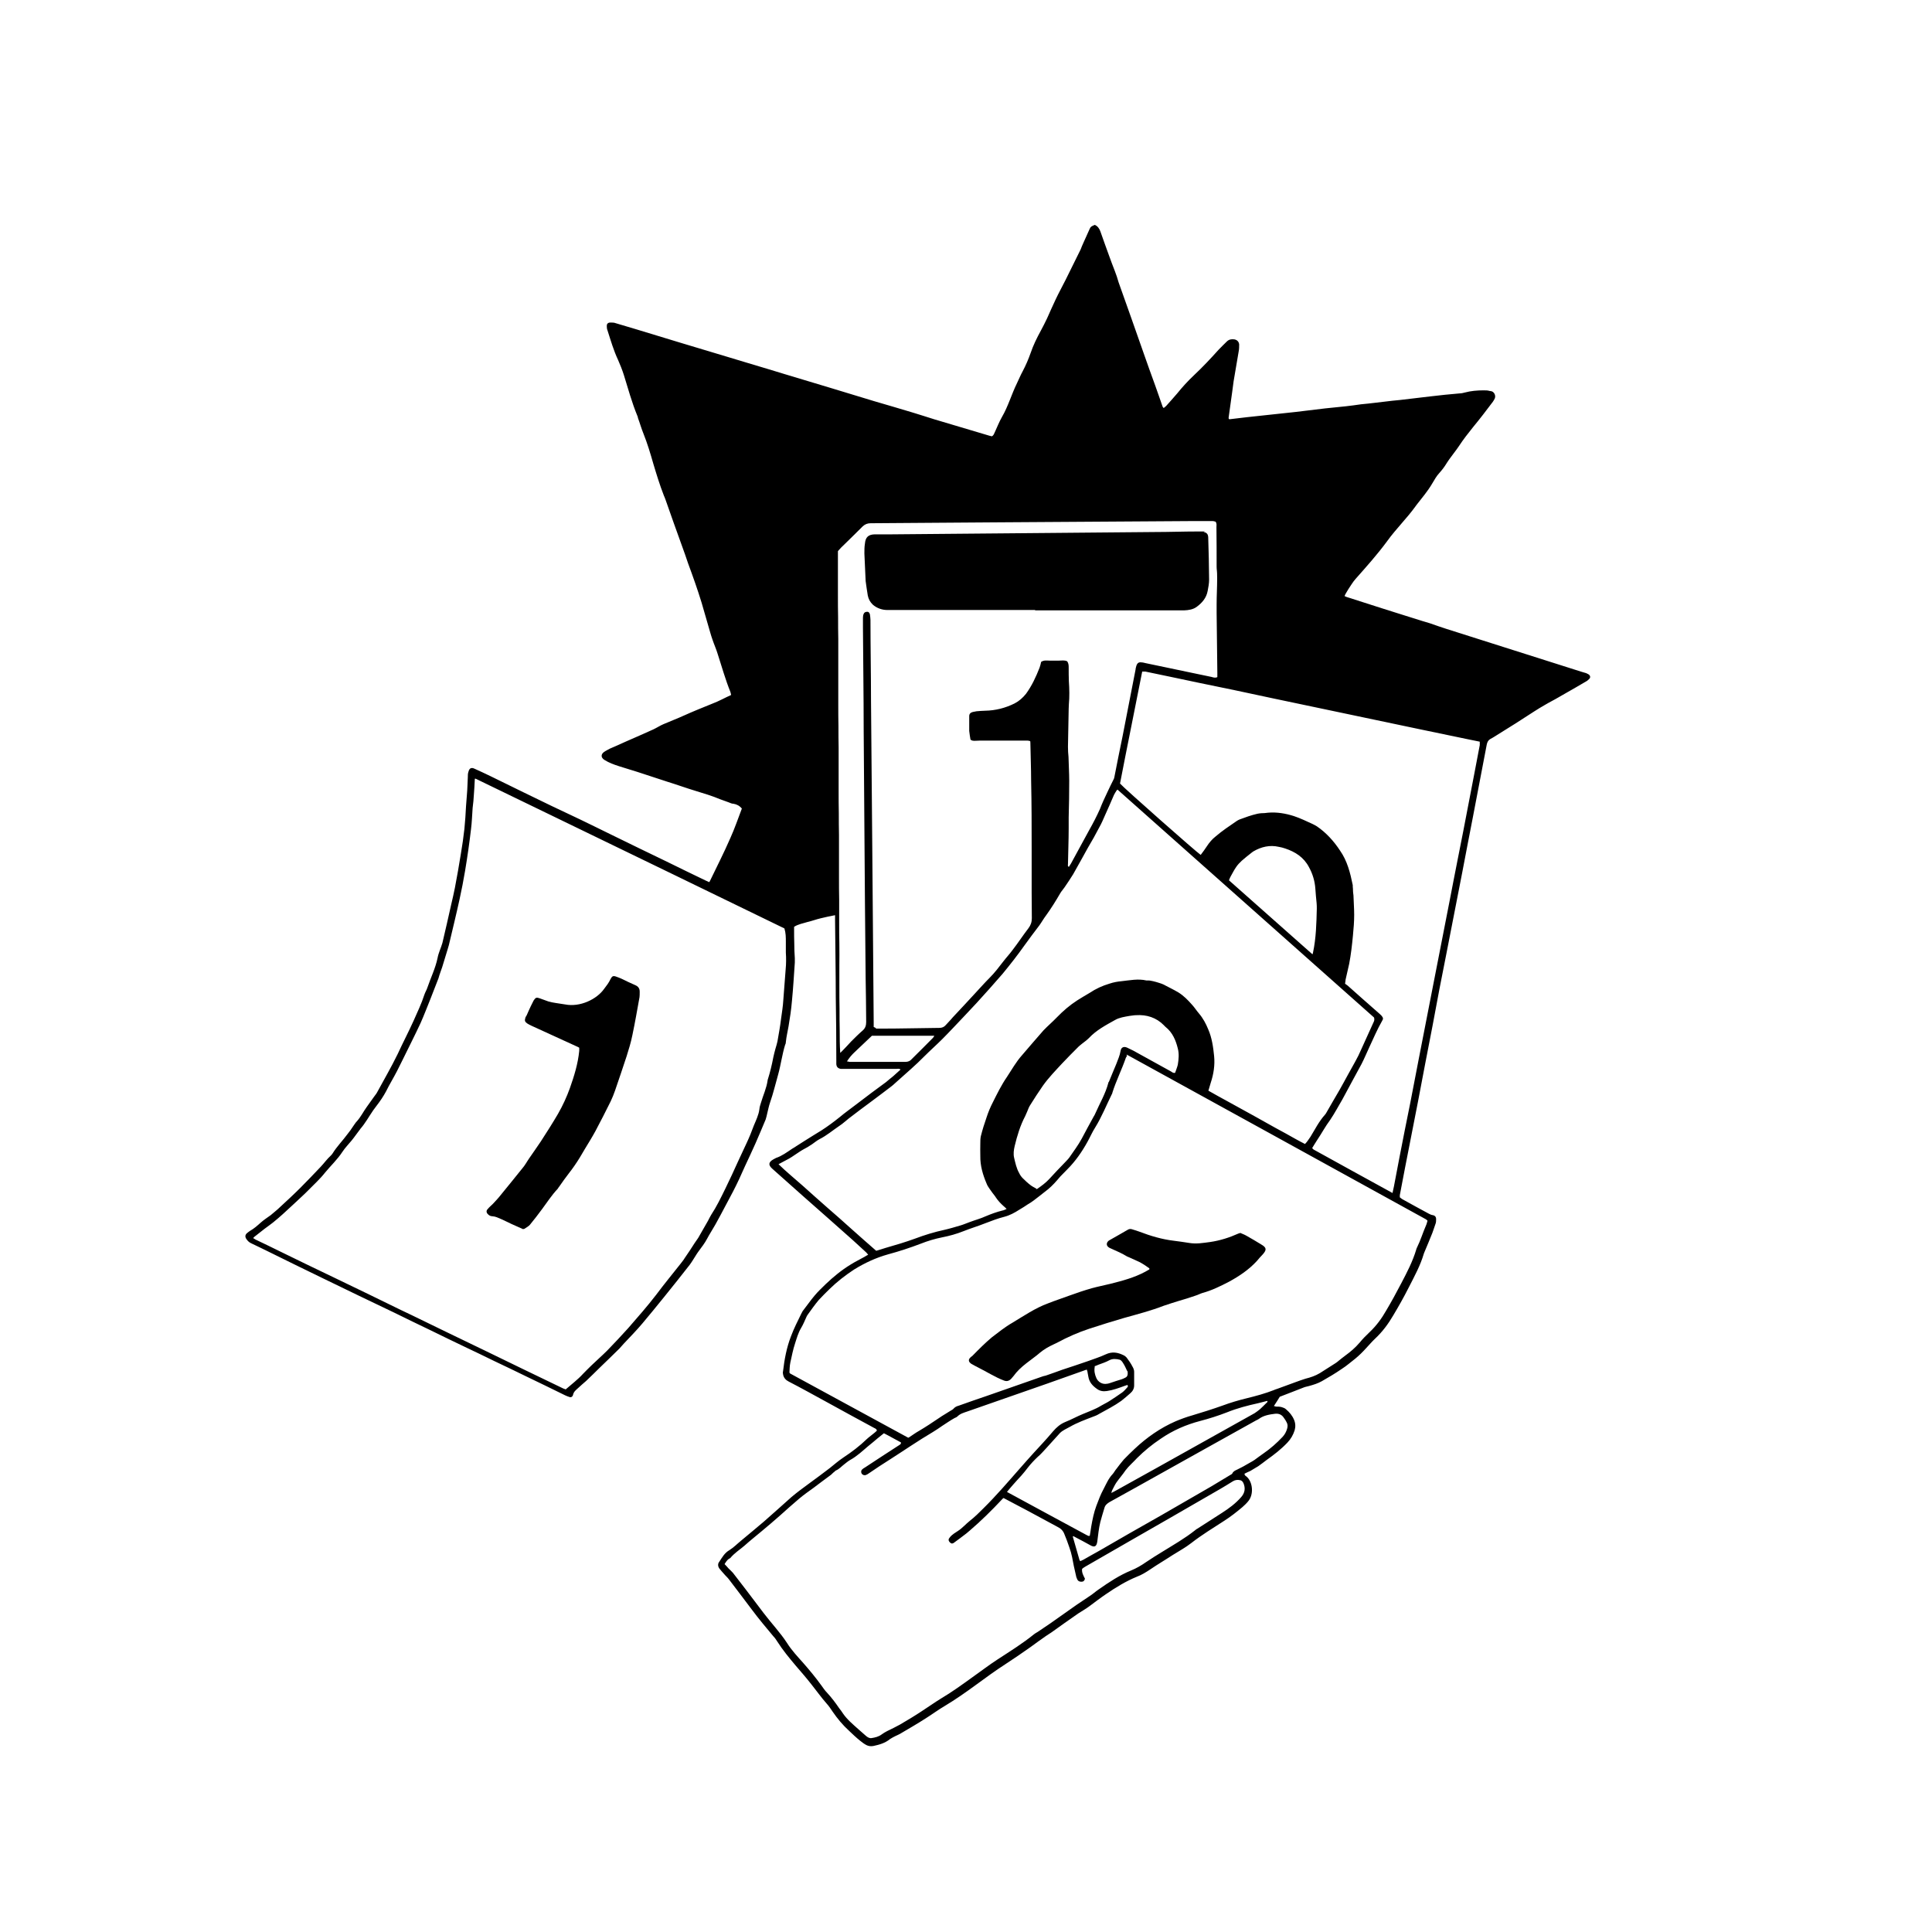<?xml version="1.0" encoding="UTF-8"?><svg xmlns="http://www.w3.org/2000/svg" xmlns:xlink="http://www.w3.org/1999/xlink" id="Ebene_1" version="1.1" viewBox="0 0 1080 1080"><path d="M396,493.3c.4-.3.5-.4.7-.5,3.9-8.1,8-16.1,11.6-24.4,2.4-5.3,4.3-10.9,6.4-16.4-1.2-1.5-2.8-2.4-4.7-2.7-.9,0-1.7-.4-2.7-.8-1.6-.5-3.1-1.2-4.7-1.7-4.5-1.9-9.2-3.3-13.8-4.7-5.3-1.6-10.5-3.5-15.7-5.1-5.6-1.9-11.2-3.6-16.8-5.5-3.5-1.1-6.8-2.1-10.3-3.2-2.8-.9-5.6-1.9-8.1-3.5-2-1.2-2.1-3.1-.3-4.4,1.1-.8,2.3-1.3,3.3-1.9,2.9-1.3,5.9-2.5,8.8-3.9,5.2-2.3,10.4-4.5,15.6-6.9,1.9-.9,3.7-2.1,5.6-2.9,3.7-1.6,7.7-3.1,11.4-4.8,5.3-2.4,10.6-4.5,16-6.7,3.5-1.3,6.8-3.2,10.4-4.8-.1-.7-.3-1.2-.4-1.7-2.8-6.9-4.8-14.1-7.1-21.2-.8-2.7-2-5.3-2.9-8-.5-1.3-.9-2.8-1.3-4.1-1.6-5.6-3.2-11-4.8-16.6-2.3-7.5-4.9-14.8-7.6-22.1-.5-1.6-1.1-3.2-1.6-4.7-2.1-6-4.4-12.1-6.5-18.1-1.5-4.1-2.8-8.1-4.3-12.2-.3-.9-.7-1.9-1.1-2.8-2.3-5.9-4.1-11.8-5.9-17.8-1.6-5.6-3.3-11.3-5.5-16.8-1.2-2.9-2-5.9-3.1-8.8,0-.4-.1-.7-.3-1.1-3.1-7.5-5.2-15.3-7.6-23-.9-2.8-2-5.6-3.2-8.3-2.5-5.3-4.1-10.9-5.9-16.5-.3-.7-.4-1.5-.4-2.1-.1-1.3.3-2.1,1.7-2.3.8,0,1.6,0,2.4.1,4,1.2,8.1,2.4,12.1,3.6,8.4,2.5,16.6,5.1,25,7.6,8.4,2.5,16.9,5.1,25.3,7.6,5.2,1.6,10.4,3.1,15.6,4.7,5.6,1.7,11.2,3.3,16.9,5.1,8.9,2.7,17.7,5.3,26.6,8,7.9,2.4,15.8,4.8,23.7,7.2,7.3,2.1,14.6,4.3,22,6.5,4,1.2,7.9,2.5,11.8,3.7,10.3,3.1,20.5,6.1,30.9,9.2.4,0,.9.3,1.2.3,1.1-.5,1.3-1.5,1.7-2.3,1.3-2.8,2.4-5.7,4-8.5,3.5-6,5.3-12.6,8.4-18.9,1.1-2.3,2-4.5,3.2-6.7,1.7-3.2,3.2-6.7,4.4-10.1,1.5-4.4,3.5-8.5,5.7-12.5,1.2-2.3,2.4-4.5,3.5-6.9,1.6-3.6,3.2-7.2,4.9-10.8s3.7-7.2,5.5-10.8c2.8-5.7,5.6-11.3,8.4-17,.5-1.2.9-2.4,1.5-3.6,1.2-2.7,2.4-5.3,3.6-8,.5-1.1.9-1.3,2.8-2.1,1.6.7,2.5,2,3.1,3.6,1.6,4.5,3.2,9.1,4.8,13.4,1.1,2.9,2.1,5.9,3.3,8.8.8,2.1,1.5,4.1,2.1,6.3,4.7,13.3,9.5,26.6,14.1,39.9,2.1,5.9,4.1,11.7,6.3,17.6,1.3,3.9,2.8,7.7,4.1,11.7,0,.3.4.7.7,1.1.5-.5,1.1-.8,1.5-1.3,2-2.3,4.1-4.5,6-6.8,2.9-3.6,6.1-7.1,9.5-10.3,4.8-4.5,9.3-9.3,13.7-14.2,1.5-1.6,3.1-3.1,4.7-4.7,1.2-1.1,2.5-1.3,4.1-1.1,1.5.3,2.5,1.2,2.7,2.8,0,1.3,0,2.8-.3,4.1-.9,5.5-1.9,11-2.8,16.5-.3,2-.5,4-.8,6-.7,4.8-1.3,9.6-2,14.4,0,.1,0,.4.1.7.3,0,.7.3.9.1,3.1-.4,6.1-.7,9.3-1.1,5.3-.5,10.5-1.2,15.8-1.7,3.7-.4,7.5-.8,11.2-1.2,5.6-.7,11-1.3,16.6-2,3.9-.4,7.9-.8,11.7-1.2,2.8-.3,5.6-.7,8.4-1.1,2.7-.3,5.5-.5,8.3-.9,3.1-.4,6.1-.7,9.3-1.1,1.3-.1,2.7-.3,4.1-.4,5.6-.7,11.3-1.3,16.9-2s11-1.2,16.6-1.7c1.1,0,2-.3,2.9-.5,3.3-.9,6.9-1.2,10.4-1.2s2.5.3,3.9.4c2,.1,3.1,2.5,2.4,4.1-.3.7-.7,1.3-1.1,1.9-3.6,4.8-7.2,9.5-11,14.1-2.8,3.5-5.5,6.9-7.9,10.6-1.6,2.4-3.5,4.7-5.2,7.1-.5.8-1.2,1.6-1.7,2.5-1.2,2-2.5,3.7-4.1,5.5-1.6,1.7-2.8,3.9-4,5.9-2.5,4.3-5.7,8-8.8,12-.1.3-.4.4-.5.7-4.9,6.8-10.9,12.6-15.8,19.4-5.5,7.5-11.7,14.4-17.8,21.3-.8.9-1.6,2-2.3,3.1-1.2,1.7-2.3,3.6-3.3,5.3-.1.3-.3.7-.5,1.1.8.4,1.6.7,2.4.9,6.1,2,12.2,3.9,18.4,5.9,7.7,2.4,15.4,4.9,23.2,7.3,1.2.4,2.5.7,3.7,1.1,3.1,1.1,6,2.1,9.1,3.1,25.2,8,50.5,16,75.6,24,.9.3,1.7.5,2.7.8.5.3,1.2.5,1.6.9.8.7.8,1.7,0,2.4-.4.4-.8.8-1.3,1.1-2,1.2-4,2.3-6,3.5-3.2,1.9-6.4,3.6-9.6,5.5-2.5,1.5-5.2,2.8-7.7,4.3-2.1,1.2-4.1,2.4-6.1,3.7-3.5,2.3-6.9,4.4-10.4,6.7-3.2,2-6.4,4-9.6,6-1.5.9-2.9,1.9-4.5,2.7-1.2.7-1.7,1.7-2,3.1-2.5,13.4-5.2,26.9-7.7,40.3-2,10.5-4.1,21-6.1,31.7-2.9,15-5.9,30.1-8.8,45.1-2.7,13.3-5.2,26.6-7.7,40.1-2.7,14.1-5.5,28.1-8.1,42.2-2.4,12.4-4.9,24.9-7.3,37.3-.9,5.1-2,10.1-2.9,15.2v1.2c.5.3.9.8,1.5,1.1,4.9,2.7,9.9,5.5,14.8,8.1.7.4,1.5.7,2.3.8,1.2.3,1.7,1.1,1.7,2.1s0,2-.4,2.9c-.5,1.7-1.2,3.3-1.7,4.9-1.5,3.6-2.9,7.3-4.5,10.9,0,.3-.3.5-.3.8-1.9,6.5-5.2,12.5-8.3,18.6s-5.6,10.5-8.7,15.7c-2.8,4.8-6.1,9.3-10.3,13.2-1.7,1.6-3.3,3.5-4.9,5.2-1.9,2.1-3.9,4.1-6.1,5.9-2.5,1.9-4.8,4-7.5,5.7-3.6,2.5-7.5,4.8-11.2,6.9-2.3,1.3-4.7,2-7.2,2.7-.9.3-2,.4-2.9.8-4.4,1.7-8.9,3.5-13.4,5.2-.9,1.6-2.1,3.3-3.3,5.2.5,0,.9.3,1.3.3,1.1,0,2,0,3.1.3.8.3,1.7.5,2.4,1.2,1.9,1.6,3.5,3.5,4.5,5.9.8,1.9.9,3.9.3,5.9-.8,2.5-2.1,4.8-4,6.8-3.5,3.7-7.5,6.8-11.6,9.7-1.6,1.2-3.1,2.4-4.7,3.5-1.5.9-2.9,1.7-4.5,2.7-1.1.5-2.1.9-3.2,1.5,0,1.1.7,1.2,1.1,1.6,3.5,2.9,4.3,10.1.8,14-.9,1.1-2,2.1-3.1,3.1-3.2,2.7-6.5,5.3-10.1,7.6-6.3,4.1-12.6,7.9-18.5,12.5-3.2,2.5-6.9,4.5-10.4,6.7-4.1,2.7-8.4,5.2-12.5,8-2.4,1.6-4.8,3.1-7.5,4.1-6.1,2.5-11.8,6-17.2,9.7-3.1,2.1-6.1,4.4-9.2,6.7-2,1.5-4.1,2.7-6.3,4.1-5.1,3.5-10.1,7.1-15,10.6-1.1.8-2.1,1.3-3.2,2.1-2.8,2-5.7,4-8.5,6.1-4.7,3.3-9.3,6.5-14.1,9.6-5.6,3.6-11,7.6-16.5,11.6-5.6,4.1-11.3,8.1-17.3,11.7-3.6,2.1-7.1,4.7-10.6,6.9-4.8,3.1-9.7,5.9-14.6,8.8-.7.4-1.5.7-2.3,1.1-1.1.5-2.1,1.1-3.1,1.7-2.8,2.3-6,3.2-9.3,3.9-1.5.3-2.8.1-4-.5-1.3-.7-2.5-1.6-3.6-2.5-2.1-1.7-4.1-3.6-6.1-5.5-3.5-3.2-6.5-6.8-9.1-10.6-1.1-1.6-2.1-3.2-3.5-4.7-2.9-3.3-5.6-7.1-8.4-10.6-2.8-3.6-5.7-6.9-8.7-10.4-3.7-4.4-7.3-8.7-10.4-13.6-.7-1.1-1.3-2-2.1-2.8-4.1-4.9-8.3-9.9-12.1-15-4.3-5.7-8.5-11.3-12.8-16.9-.8-1.1-1.9-2-2.8-3.1-.8-.9-1.7-1.9-2.5-2.9-.9-1.2-1.1-2.7-.1-3.9,1.6-2.4,2.9-4.9,5.7-6.5,2.4-1.5,4.3-3.5,6.4-5.2,4.3-3.6,8.7-7.2,12.9-10.8,5.2-4.5,10.3-9.2,15.4-13.7,3.2-2.7,6.5-5.1,9.9-7.6,3.9-2.9,7.7-5.6,11.4-8.5,2.5-2,4.9-4.1,7.6-5.9,4.7-3.1,9.2-6.5,13.2-10.4,1.3-1.2,2.9-2.3,4.3-3.5.5-.4.9-.8,1.3-1.2-.3-1.1-1.1-1.2-1.6-1.5-9.1-4.9-18.2-9.9-27.3-14.9-6.8-3.7-13.6-7.5-20.4-11-1.6-.8-2.7-2-3.1-3.7-.1-.7-.3-1.3-.1-1.9.8-6.8,2-13.4,4.5-19.8,1.6-4.3,3.7-8.4,5.7-12.5.3-.5.5-.9.8-1.5,2.3-2.9,4.4-6,6.7-8.7,1.9-2.3,4.1-4.3,6.1-6.3,4.3-4.1,8.9-7.9,14-11,2.5-1.6,5.3-2.9,7.9-4.4.5-.3,1.1-.7,1.9-1.1-.4-.5-.7-.9-1.1-1.3-2.4-2.3-4.9-4.4-7.3-6.7-9.3-8.3-18.5-16.4-27.8-24.6-5.7-5.1-11.6-10.3-17.3-15.4-2.4-2.1-2.3-3.7.5-5.3.5-.3.9-.5,1.5-.8,3.3-1.1,6.1-3.2,9.1-5.2.8-.5,1.6-.9,2.4-1.5,2.9-1.9,5.7-3.6,8.7-5.5,1.7-1.1,3.5-2.1,5.2-3.2,3.6-2.3,6.9-4.8,10.3-7.5,2.7-2.3,5.6-4.3,8.3-6.4,3.2-2.4,6.3-4.8,9.5-7.2,2.7-2,5.3-3.9,8-5.9,1.3-1.1,2.7-2.3,4-3.3,1.3-1.2,2.7-2.4,4.1-3.7-.8-.7-1.5-.4-2.1-.4h-31.4c-1.5-.3-2.3-1.1-2.4-2.7v-2.3c0-11.7-.1-23.3-.3-35,0-14.4-.3-28.6-.4-43v-2.9c-2.8.5-5.3,1.1-7.9,1.7s-4.9,1.5-7.5,2.1c-2.5.8-5.2,1.2-7.5,2.7v1.7c0,2.5,0,4.9.1,7.5,0,2.8.1,5.5.3,8.3v2.5c-.5,7.2-.9,14.2-1.6,21.4-.4,4.8-1.1,9.5-1.9,14.2-.5,2.9-1.2,5.7-1.5,8.7,0,.5-.1,1.1-.4,1.6-1.7,5.5-2.4,11.2-3.9,16.6-1.5,5.2-2.7,10.5-4.5,15.6-.7,2-1.1,4.1-1.6,6.1-.3,1.2-.5,2.4-.9,3.5-1.9,4.5-3.7,8.9-5.7,13.4-1.9,4.3-3.9,8.5-5.9,12.8-2.1,4.8-4.3,9.6-6.7,14.2-2.3,4.4-4.7,8.8-6.9,13-.8,1.5-1.6,2.9-2.4,4.4-.4.7-.8,1.5-1.2,2.1-1.3,2.3-2.7,4.4-3.9,6.7-1.3,2.5-3.1,4.8-4.8,7.1-1.2,1.6-2.1,3.3-3.3,5.1-.5.8-1.1,1.7-1.7,2.5-4.8,6.1-9.5,12.1-14.4,18.1-4,4.9-8,9.9-12,14.6-3.3,3.9-6.8,7.5-10.3,11.2-.9.9-1.7,2-2.5,2.8-3.7,3.7-7.5,7.3-11.2,10.9-2.5,2.4-4.9,4.9-7.5,7.3-1.5,1.3-2.9,2.5-4.4,3.9-1.2,1.1-2.5,2-2.9,3.9-.3,1.1-1.2,1.5-2.1,1.1-.8-.3-1.6-.5-2.3-.9-7.2-3.5-14.4-7.1-21.6-10.5-6-2.9-12.1-5.9-18.1-8.7-5.5-2.7-10.9-5.3-16.4-7.9-6.4-3.1-12.8-6.1-19-9.2-6.8-3.3-13.6-6.5-20.4-9.9-13.6-6.5-27.2-13-40.7-19.6-9.9-4.8-19.7-9.6-29.4-14.4-3.2-1.6-6.4-3.1-9.7-4.7-1.2-.5-2.1-1.3-2.9-2.5-.8-1.2-.7-2.3.3-3.2.5-.5,1.2-.9,1.7-1.3,2.3-1.3,4.1-2.9,6.1-4.7,1.7-1.5,3.7-2.8,5.5-4.1,1.7-1.5,3.6-2.9,5.2-4.5,3.9-3.6,7.7-7.1,11.4-10.8,3.9-3.9,7.7-7.9,11.4-11.8,1.9-2,3.5-4.3,5.5-6.1.4-.4.8-.8,1.1-1.3,2.4-3.9,5.7-7.2,8.4-10.9,1.1-1.3,2.1-2.8,3.1-4.3.7-.9,1.2-1.9,2-2.7,2.3-2.5,3.7-5.5,5.6-8.1,1.3-1.9,2.7-3.7,4-5.6.5-.8,1.3-1.6,1.7-2.4,3.9-7.2,8-14.2,11.6-21.6,2.9-6.3,6.1-12.4,8.9-18.6,2.1-4.8,4.4-9.5,6-14.5.4-1.3,1.3-2.7,1.7-4,1.9-5.6,4.5-10.8,5.7-16.6.5-2.8,1.9-5.6,2.7-8.4,1.7-7.2,3.3-14.2,4.9-21.4.7-3.1,1.5-6.3,2.1-9.5,1.2-6.3,2.3-12.5,3.3-18.8.8-4.7,1.5-9.5,2-14.1.4-4.1.7-8.4.9-12.6.1-2.1.4-4.4.5-6.5.3-3.2.3-6.4.5-9.6,0-1.1,0-2.3.4-3.3.5-1.9,1.6-2.4,3.3-1.6,2.9,1.3,5.9,2.7,8.8,4.1,6.3,3.1,12.5,6.1,18.8,9.2,10.4,5.1,20.8,10.1,31.3,15,5.7,2.8,11.4,5.5,17,8.3,10.5,5.2,21.2,10.3,31.7,15.4,7.3,3.6,14.5,7.1,21.8,10.6.5.3,1.1.4,1.6.7l-.4.5ZM265.5,434.7c0,.4-.1.8-.1,1.2-.1,2.8-.3,5.5-.5,8.3-.1,2.5-.4,4.9-.7,7.5-.3,4-.4,7.9-.9,11.8-.9,7.7-2,15.4-3.3,23.2-.9,5.3-1.9,10.6-3.1,16-1.9,8.7-4,17.2-6,25.7-.3.9-.5,1.7-.8,2.7-.9,3.2-2,6.3-2.9,9.5-.7,2.1-1.5,4.1-2.1,6.3-1.5,3.7-2.9,7.6-4.4,11.3-1.9,4.7-3.6,9.2-5.6,13.7-3.2,6.9-6.7,13.7-10,20.5l-3.2,6.4c-2,3.9-4.3,7.6-6.1,11.3-1.5,2.8-3.2,5.3-5.2,7.9-.7.9-1.3,1.7-2,2.7-2.4,3.5-4.4,7.2-7.2,10.4-.1.3-.3.4-.5.7-1.5,1.9-2.8,3.9-4.3,5.7-1.7,2.1-3.7,4.1-5.2,6.4-2.8,4.3-6.5,7.7-9.7,11.6-2.8,3.6-6.3,6.7-9.5,10-1.1,1.1-2.1,2.1-3.2,3.1-3.6,3.3-7.2,6.8-10.9,10.1-1.7,1.6-3.6,3.1-5.5,4.7-1.5,1.2-3.1,2.3-4.7,3.5-1.9,1.5-3.7,2.9-5.6,4.4-.3.1-.4.5-.8.8.5.3.9.5,1.3.8,9.5,4.5,18.8,9.2,28.2,13.7,12,5.7,24,11.6,35.9,17.3,7.7,3.7,15.4,7.6,23.3,11.3,13.6,6.7,27.3,13.2,40.9,19.8,14.5,7.1,28.9,14,43.4,21,.5.3,1.2.4,1.7.7,3.3-2.9,6.8-5.5,9.7-8.7,1.5-1.6,3.1-3.1,4.7-4.7,2.9-2.8,6-5.5,8.8-8.3,4-4.1,8-8.4,11.8-12.6,5.3-6.1,10.6-12.1,15.6-18.6,4.4-5.9,9.1-11.6,13.6-17.3.8-1.1,1.7-2.1,2.4-3.3,1.9-2.7,3.7-5.5,5.5-8.3.7-.9,1.3-2,2-2.9,1.9-3.2,3.6-6.4,5.5-9.6.5-1.1,1.1-2.1,1.7-3.2,3.1-4.7,5.5-9.7,8-14.8s4.8-10.1,7.1-15.2c1.6-3.5,3.2-6.8,4.8-10.3,1.5-3.2,2.8-6.4,4-9.7,1.2-2.9,2.7-5.9,3.1-9.1.1-1.2.5-2.5.9-3.7,1.2-4.1,3.1-8.1,3.7-12.4,0-.1,0-.4.1-.5,1.3-4.1,2.3-8.3,3.1-12.5.3-1.6.8-3.2,1.2-4.8.4-1.3.8-2.7,1.1-4,.7-4.1,1.5-8.3,2-12.5.5-3.6,1.1-7.3,1.3-10.9.5-5.7.8-11.3,1.3-17,.3-3.1.3-6.3.1-9.3v-6c0-2.5,0-4.9-.8-7.5-41.4-20.1-82.9-40.3-124.5-60.4-16-7.7-32.1-15.6-48.1-23.3h-.8l.3-.3ZM630.1,589.9c-.3.7-.5,1.1-.7,1.3-2.3,6.7-5.5,13-7.6,19.7,0,.3-.1.5-.3.8-3.1,6.3-5.7,12.8-9.3,18.6-1.6,2.5-2.8,5.3-4.3,8-3.1,5.6-6.7,10.8-11.2,15.3s-4,4.1-5.9,6.3c-2,2.3-4.1,4.4-6.7,6.3-2.1,1.6-4.1,3.3-6.3,4.9-1.1.8-2.1,1.5-3.2,2.1-1.6,1.1-3.2,2.1-4.9,3.1-2.5,1.6-5.2,3.1-8.3,3.9-3.6.9-7.2,2.3-10.6,3.6-4,1.6-8.1,2.8-12.1,4.4s-8,2.7-12.1,3.5c-4,.8-8,2-11.8,3.5-6,2.3-12.1,4.3-18.4,6-6.8,1.9-13,4.8-19,8.5-4.9,3.2-9.6,6.9-13.7,10.9-2,2-4.1,4-6,6.1-2.1,2.5-4.1,5.3-6.1,8.1-.4.5-.7,1.1-.9,1.6-.9,2-1.7,4-2.9,6-1.6,2.7-2.4,5.6-3.3,8.4-1.2,3.6-1.9,7.3-2.7,10.9-.4,1.9-.4,3.9-.5,5.6.3.3.3.5.4.5,22,12,44.1,24,66,35.9.3-.1.7-.3.9-.5,1.7-1.1,3.3-2.3,5.1-3.3,3.9-2.3,7.5-4.7,11.2-7.2,2.1-1.5,4.4-2.7,6.5-4.1.7-.4,1.3-.7,1.7-1.2.8-.9,1.7-1.3,2.8-1.6,5.3-1.9,10.5-3.7,15.8-5.5,10.3-3.6,20.6-7.2,30.9-10.8.7-.3,1.2-.3,1.9-.5,1.9-.7,3.9-1.3,5.7-2,1.2-.4,2.4-.9,3.6-1.3,4.9-1.6,9.7-3.2,14.6-4.9,3.3-1.2,6.7-2.3,9.7-3.7,3.6-1.7,6.8-1.1,10,.5.7.3,1.2.8,1.7,1.3,1.2,1.6,2.4,3.3,3.3,5.1.5.8.9,1.9.9,2.8v7.7c0,1.7-.8,3.2-2.1,4.3-1.7,1.5-3.3,2.9-5.1,4.3-3.9,2.8-8.1,4.9-12.4,7.3-1.1.7-2.3,1.2-3.5,1.6-4.4,1.7-8.8,3.3-12.8,5.6-1.9,1.1-4,1.9-5.6,3.5-2.5,2.8-5.1,5.6-7.6,8.4-1.6,1.7-3.1,3.5-4.8,4.9-2,1.9-3.9,3.9-5.6,6.1-1.1,1.5-2.3,2.9-3.5,4.3-1.6,1.7-3.2,3.5-4.8,5.3-1.1,1.2-2.1,2.5-3.3,3.9,15,8.1,29.8,16.2,44.7,24.2.3.1.7.3.9.4h.3s.1,0,.4-.1c.3-1.6.5-3.3.8-5.1.7-4,1.5-8,2.9-11.7,1.2-3.2,2.4-6.4,4-9.3,1.5-2.9,2.8-6,5.1-8.4.8-.9,1.3-2,2.1-2.9,1.3-1.7,2.7-3.6,4.1-5.2,2-2.1,4-4,6.1-6,6.8-6.4,14.4-11.7,22.9-15.4,3.1-1.3,6.1-2.4,9.3-3.3,5.7-1.7,11.4-3.5,17-5.5,4.3-1.6,8.7-2.9,13.2-4,5.3-1.3,10.5-2.7,15.6-4.7.5-.3,1.2-.4,1.9-.7,3.3-1.2,6.7-2.5,10.1-3.7,1.9-.7,3.6-1.3,5.5-1.9,2.8-.7,5.5-1.6,8-3.1,2.9-1.9,5.9-3.7,8.8-5.6.7-.4,1.2-.9,1.7-1.3,1.2-.9,2.4-2,3.7-2.9,2.9-2.1,5.6-4.4,8-7.2,1.7-2.1,3.7-4.1,5.7-6,3.7-3.5,6.7-7.6,9.2-12,2.9-4.9,5.7-10,8.4-15.2,3.2-6.1,6.4-12.2,8.4-18.9,0-.4.3-.7.4-1.1,2-4,3.3-8.4,5.1-12.5.4-.8.5-1.7.8-2.5-.4-.4-.7-.7-.9-.8-55.6-30.6-111.4-61.4-167.3-92.1v.5ZM489.7,575h2.9c10.8,0,21.7-.3,32.5-.4,1.5,0,2.7-.5,3.6-1.6,1.3-1.5,2.7-2.8,3.9-4.3,4-4.3,8-8.5,12-12.9,2.9-3.1,5.7-6.3,8.7-9.3,2.8-2.8,5.2-6,7.6-9.1,1.6-2.1,3.5-4.1,5.1-6.3,3.1-4,5.9-8.3,8.9-12.2,1.3-1.7,1.9-3.5,1.9-5.6,0-4.8-.1-9.6-.1-14.4v-23.7c0-12.9,0-25.8-.3-38.9,0-6.8-.3-13.6-.4-20.4,0-.5,0-1.1-.1-1.6-1.1-.4-2.1-.3-3.1-.3h-23.2c-1.5,0-2.9,0-4.4.1-.9,0-1.9.1-2.7-.7-.3-1.5-.5-3.2-.7-4.8v-8.3c0-1.3.8-2,2-2.3.7-.1,1.5-.3,2.1-.4,1.6-.1,3.1-.3,4.7-.3,5.9-.1,11.4-1.5,16.6-4.1,2.5-1.3,4.5-3.1,6.3-5.3,3.3-4.5,5.6-9.5,7.6-14.6.4-1.1.7-2.3.9-3.3,1.6-1.1,3.3-.7,4.9-.7h4.9c1.6,0,3.3-.4,4.8.4.8,1.2.8,2.4.8,3.6,0,2.5,0,4.9.1,7.5.3,4.3.4,8.7,0,12.9,0,.8-.1,1.6-.1,2.5-.1,7.1-.3,14.1-.4,21.2,0,1.9.1,3.9.3,5.7.1,4.5.4,9.1.4,13.4,0,6.8-.1,13.6-.3,20.4v6.1c0,6.7-.3,13.4-.4,20.1,0,.4-.3,1.1.5,1.5.4-.7.8-1.2,1.2-1.9,3.5-6.3,6.8-12.6,10.3-18.9,2.1-3.7,4.1-7.6,5.9-11.6,1.2-3.2,2.7-6.3,4.1-9.3,1.1-2.4,2.3-4.8,3.5-7.2.3-.5.4-1.1.5-1.6,1.5-7.5,2.9-14.9,4.5-22.4,2.4-12.5,4.9-25,7.3-37.5,0-.7.3-1.3.4-1.9.5-1.6,1.3-2.3,3.1-2,.7,0,1.5.3,2.1.4,7.9,1.6,15.6,3.3,23.4,4.9,4.5.9,8.9,1.9,13.4,2.8,1.1.3,2.1.7,3.3.1v-2.4c-.1-11.2-.3-22.4-.4-33.5v-4.7c0-4.9.3-9.7.3-14.6s-.3-4.4-.3-6.5c0-7.3,0-14.6-.1-22.1,0-.9.3-2-.5-3.1-.4,0-.9-.3-1.5-.3h-13.7c-35.9.3-72,.4-108,.7-23.2.1-46.5.4-69.6.5-1.7,0-3.1.5-4.4,1.7-4,4-8.1,8-12.2,12-.7.7-1.3,1.5-1.7,1.9v24.6c0,4.1,0,8.3.1,12.4,0,4,0,8.1.1,12.1v36.6c0,4,0,8.1.1,12.1,0,4,0,8.1.1,12.1v24.2c0,4.1,0,8.3.1,12.4,0,4,0,8.1.1,12.1v24.2c0,4,0,8.1.1,12.1v12.4c0,4,0,8.1.1,12.1s0,8.1,0,12.1v12.1c0,4.1,0,8.3.1,12.4,0,4,0,8.1.1,12.1,0,4,0,8,.3,12.4.7-.7,1.2-1.2,1.6-1.6,1.5-1.6,3.1-3.2,4.5-4.8,2.1-2.1,4.1-4.1,6.4-6.1,1.5-1.3,2-2.8,2-4.8-.1-8.1-.1-16.4-.3-24.5-.3-28.1-.5-56.2-.7-84.3-.1-18.2-.3-36.6-.4-54.8,0-18.9-.3-37.8-.4-56.7v-5.7c0-.7.1-1.5.4-2.1.3-.9,1.1-1.2,2-1.2s1.3.7,1.5,1.5c.1.9.3,2,.3,3.1,0,15,.3,30.1.3,45.1.3,27.2.4,54.3.7,81.5.3,32.7.5,65.4.8,98.1v2.8l1.1.5ZM624.3,441.7c-.7,1.1-1.2,1.9-1.6,2.7-1.7,3.9-3.3,7.7-5.1,11.6-.9,2.1-1.9,4.4-3.1,6.5-2,3.9-4.1,7.6-6.3,11.3-1.2,2.1-2.4,4.3-3.6,6.5-1.6,2.8-3.1,5.6-4.7,8.4-1.5,2.5-3.2,4.9-4.8,7.3-.8,1.2-1.7,2.1-2.4,3.3-2.5,4.3-5.1,8.5-8,12.5-1.3,1.7-2.4,3.7-3.7,5.5-2.8,3.7-5.7,7.5-8.4,11.3-3.9,5.5-7.9,10.6-12.1,15.7-4.8,5.6-9.7,11-14.6,16.4-4.3,4.7-8.7,9.2-13,13.8-2,2.1-4.1,4.3-6.1,6.3-3.3,3.3-6.8,6.4-10.1,9.7-4.8,4.9-10,9.3-15,13.8-1.1.9-2.1,2-3.3,2.9-3.6,2.8-7.3,5.5-11,8.3-4.4,3.2-8.7,6.5-12.9,9.7-1.7,1.3-3.3,2.9-5.2,4.1-3.7,2.5-7.2,5.5-11.2,7.5-1.5.8-2.8,1.9-4.1,2.8-.8.5-1.7,1.1-2.5,1.6-1.6.9-3.2,1.7-4.8,2.8-1.9,1.2-3.6,2.5-5.5,3.6s-3.9,2-6,3.2c4.4,4.3,9.1,8.1,13.6,12.1,4.5,4.1,9.1,8.1,13.6,12.1,4.7,4.1,9.3,8.1,13.8,12.2,4.5,4,9.1,8.1,13.6,12,1.9-.5,3.5-1.1,5.2-1.6,5.6-1.6,11-3.2,16.5-5.2,5.3-2,10.8-3.7,16.4-4.9,3.1-.7,6-1.6,9.1-2.5,1.7-.5,3.5-1.3,5.2-1.9,2.9-1.1,6-1.9,8.8-3.2,3.1-1.3,6.1-2.4,9.3-3.2.8-.1,1.5-.5,2.4-.9-.7-.7-1.1-1.1-1.6-1.5-1.7-1.5-3.2-3.1-4.4-4.9-.5-.9-1.3-1.7-2-2.7-1.1-1.7-2.5-3.2-3.2-5.1-2.1-4.9-3.6-10-3.5-15.4,0-2.4-.1-4.8,0-7.2,0-1.3,0-2.5.3-3.9.9-3.6,2-7.1,3.2-10.5.9-2.8,2.1-5.7,3.5-8.4,2.4-4.8,4.8-9.7,7.9-14.2,2.7-4.1,5.1-8.4,8.3-12,4-4.7,8-9.3,12.1-14,2.4-2.5,5.1-4.8,7.5-7.3,3.5-3.6,7.2-6.8,11.4-9.5,2.3-1.5,4.5-2.7,6.8-4.1,3.6-2.4,7.3-4.1,11.4-5.3,2.1-.7,4.3-1.1,6.5-1.3,4.7-.5,9.3-1.5,14-.4h1.3c.8,0,1.6.3,2.4.4,1.1.3,2.1.5,3.2.9.9.3,1.7.5,2.5.9,2.8,1.5,5.6,2.8,8.3,4.4,3.1,1.9,5.5,4.4,7.7,6.9,1.5,1.6,2.5,3.3,3.9,4.9,2.3,2.7,3.9,5.7,5.2,8.9,2.1,4.8,2.8,10,3.3,15s-.3,10.1-1.9,14.9c-.4,1.3-.8,2.8-1.3,4.4,3.6,2.1,7.2,4,10.8,6,3.6,2,7.2,4,10.9,6,3.6,2,7.1,3.9,10.6,5.9s7.2,4,10.9,6c3.6,2,7.2,4.1,10.8,5.9,1.3-1.3,2.1-2.7,3.1-4.1,2.5-4.1,4.7-8.5,8-12.2.4-.4.7-.9.9-1.3,2.4-4.3,4.9-8.4,7.3-12.6,1.6-2.9,3.2-5.7,4.8-8.7,1.3-2.4,2.7-4.8,4-7.2,1.2-2.1,2.3-4.4,3.3-6.7,2.3-5.1,4.5-10,6.8-15,.4-.8.8-1.6.4-2.9-47.5-42.2-95.3-84.7-143.4-127.4l-.3.3ZM405.1,874.4c.8.8,1.5,1.6,2.1,2.3.8.8,1.7,1.6,2.5,2.5,2.4,3.1,4.7,6.1,7.1,9.2,3.3,4.4,6.7,8.8,10,13.2,4.3,5.7,9.3,10.9,13.2,16.9,2.5,4,5.9,7.6,9.1,11.2,3.5,4,6.9,8.1,10,12.4,1.1,1.5,2,2.9,3.2,4.1,2.5,2.7,4.7,5.6,6.8,8.7.7.9,1.5,1.9,2.1,2.9,2.4,3.5,5.6,6.1,8.7,8.9,1.3,1.2,2.8,2.4,4.1,3.6.9.8,2,1.5,3.2,1.3,2-.3,4-.8,5.6-2,.9-.7,2-1.3,3.1-1.9,2.4-1.2,4.8-2.3,7.1-3.6,4.1-2.4,8.3-4.9,12.2-7.5,3.6-2.3,7.2-4.9,10.8-7.1,6.1-3.6,12-7.9,17.7-12,4.7-3.3,9.2-6.8,14-9.9,6.9-4.5,14-8.9,20.4-14.1.5-.4,1.2-.8,1.9-1.2,2.4-1.6,4.7-3.2,7.1-4.8,4.9-3.5,9.7-6.8,14.6-10.3,2.4-1.7,4.9-3.2,7.3-4.9,1.9-1.2,3.5-2.7,5.3-3.9,5.7-4,11.6-7.9,18-10.5,2.9-1.2,5.7-2.8,8.4-4.7,2.9-1.9,5.9-3.9,8.8-5.6,6.3-3.9,12.8-7.6,18.6-12.2.4-.4.9-.7,1.3-.9,4.5-2.9,9.2-5.9,13.7-8.8,3.9-2.5,7.7-5.3,10.8-8.9,2-2.3,2.4-4.9,1.2-7.7-.4-.9-1.1-1.6-2-1.7-1.3-.3-2.8-.1-4,.7-2.4,1.5-4.7,2.9-7.1,4.3-9.1,5.2-18.1,10.5-27.2,15.7-16.1,9.2-32.2,18.5-48.2,27.7-.7.4-1.2.8-1.7,1.2-.3,2.1.8,3.9,1.6,5.5-.3,1.2-.9,1.7-2,1.7s-1.9-.4-2.3-1.3c-.4-.8-.7-1.7-.8-2.5-.8-3.3-1.5-6.7-2.1-10-.4-1.9-.9-3.7-1.6-5.6-.8-2.4-1.7-4.8-2.7-7.2-.7-1.9-2-3.2-3.9-4.1-7.7-4.1-15.4-8.4-23.3-12.5-2.3-1.2-4.5-2.4-6.8-3.6-.4.3-.7.5-.9.8-5.7,6.1-11.7,12-18,17.4-.7.5-1.2,1.1-1.9,1.6-2.3,1.7-4.5,3.5-6.8,5.1-.8.7-1.6.7-2.3,0-.8-.7-1.1-1.6-.5-2.4.5-.8,1.3-1.6,2-2.1.9-.8,2-1.3,2.9-2,2.5-1.6,4.4-3.9,6.7-5.7,2.7-2.1,5.1-4.5,7.5-6.9,7.2-7.1,13.6-14.6,20.2-22.1,2.7-3.1,5.3-6,8.1-9.1,1.6-1.7,3.1-3.3,4.7-5.1,2-2.1,3.9-4.4,5.9-6.7s4-4.1,6.9-5.3c3.3-1.3,6.5-3.1,9.7-4.4,3.5-1.5,7.1-2.7,10.3-4.7,1.5-.9,3.1-1.6,4.5-2.5,2.5-1.6,4.9-3.2,7.3-4.9,1.1-.8,2-1.9,2.9-2.9.3-.3.5-.8,0-1.3-.4.1-.9.3-1.5.5-3.3,1.2-6.5,2.4-10,2.9-2,.3-3.9,0-5.5-1.2-2.4-1.7-4.3-3.7-4.8-6.8-.1-.9-.4-1.7-.5-2.7,0-.4-.3-.8-.4-1.3-.8.3-1.3.4-2,.7-6.7,2.4-13.3,4.7-20,7.1-14.9,5.2-29.8,10.4-44.7,15.6-2,.7-4,1.2-5.6,2.8-.4.4-1.1.7-1.6.9-2.3,1.3-4.5,2.8-6.8,4.3-1.7,1.2-3.5,2.4-5.3,3.5-8.3,4.9-16.1,10.3-24.1,15.4-4,2.5-7.9,5.1-11.7,7.7-.5.4-1.1.7-1.6.9-.9.4-1.9,0-2.4-.7-.5-.8-.4-1.9.4-2.5.4-.4.9-.7,1.3-.9,6.4-4.3,12.9-8.4,19.3-12.6.4-.3,1.1-.5.9-1.5-3.1-1.6-6.3-3.5-9.5-5.1-1.3,1.1-2.5,2-3.6,2.9-1.7,1.5-3.5,2.9-5.3,4.4-3.2,2.7-6.1,5.5-9.9,7.6-1.2.7-2.3,1.6-3.3,2.4-1.6,1.2-2.8,2.7-4.7,3.5-.4.1-.7.7-1.1.9-.7.5-1.2,1.2-1.9,1.7-3.2,2.4-6.4,4.7-9.5,7.1-2.8,2-5.6,4-8.1,6.1-3.7,3.1-7.2,6.3-10.8,9.5-3.3,2.9-6.8,5.9-10.3,8.8-3.2,2.7-6.4,5.2-9.5,8-2.7,2.3-5.6,4.1-7.9,6.9-1.6.7-2.4,2.1-3.5,3.9v-.4ZM778.4,667c.4-1.6.5-2.7.8-3.7,1.1-5.6,2.1-11.2,3.2-16.8,1.9-9.9,3.9-19.8,5.9-29.7,1.6-8.5,3.3-16.9,4.9-25.4,2.9-15,5.9-30.1,8.8-45.1,2.8-14.4,5.6-28.6,8.4-43,1.5-7.5,2.8-14.8,4.3-22.1,1.1-5.5,2.1-10.8,3.2-16.2,2-10.5,4-21,6.1-31.7,1.1-5.6,2.1-11.2,3.2-16.8v-1.9c-2.3-.5-4.3-.9-6.4-1.3-17.3-3.6-34.7-7.2-52.1-10.9-11.6-2.4-23.2-4.9-34.7-7.3-14.6-3.1-29.3-6.1-43.9-9.3-6.5-1.3-12.9-2.7-19.4-4-10.1-2.1-20.2-4.3-30.5-6.4h-1.7c-4.1,21-8.4,41.8-12.4,62.6,2,2.4,43,38.6,45.1,39.9,1.2-1.6,2.4-3.2,3.5-4.9,1.3-2,2.9-3.9,4.7-5.3,3.7-3.2,7.9-6,12-8.8.4-.3.9-.5,1.5-.8,3.2-1.2,6.5-2.4,10-3.2.7-.1,1.5-.3,2.1-.3,1.3,0,2.5-.1,3.9-.3,4.9-.4,9.7.4,14.4,1.9,3.6,1.2,6.9,2.8,10.4,4.4.8.4,1.6.8,2.4,1.3,5.3,3.6,9.6,8.4,13,13.6,4,5.7,5.7,12.4,7.1,19.3,0,.7,0,1.3.1,1.9,0,1.3.1,2.5.3,3.9.1,3.6.4,7.2.4,10.8s-.3,7.7-.7,11.6c-.5,5.3-1.1,10.6-2.1,15.8-.7,2.9-1.3,5.9-2,8.8-.1.7-.1,1.2-.3,2.3.4.3.9.7,1.5,1.1,5.7,5.1,11.6,10.3,17.3,15.3.5.5,1.1.9,1.6,1.5.9,1.1,1.1,1.7.3,2.9-2.7,4.7-4.8,9.7-7.1,14.6-1.5,3.2-2.8,6.4-4.4,9.5-3.5,6.5-7.1,13-10.6,19.6-2.3,3.9-4.4,7.9-6.9,11.6-2.7,3.6-4.8,7.6-7.3,11.3-.9,1.5-1.9,2.9-2.8,4.5l.8.8c14.6,8.1,29.4,16.2,44.5,24.5h0ZM579.5,664.8c2.8-1.9,5.2-3.7,7.2-5.9,2.8-3.1,5.7-6.1,8.7-9.2.8-.9,1.7-1.7,2.4-2.7,2.4-3.5,4.9-6.8,6.9-10.5,2.1-4.1,4.5-8.3,6.7-12.4.3-.5.7-1.1.9-1.7,2.5-5.7,5.7-11,7.3-17.2,0-.1.1-.4.3-.5,1.3-3.3,2.8-6.7,4.1-9.9.9-2.4,2-4.8,2.4-7.3.3-2,1.7-2.7,3.6-1.9,1.2.5,2.3,1.2,3.5,1.7,7.1,3.9,14,7.7,21,11.6.7.4,1.3,1.1,2.4.8.5-1.5,1.1-2.9,1.5-4.5.5-3.1.8-6.1,0-9.1-1.1-4.5-2.9-8.9-6.8-12-.4-.3-.7-.7-.9-.9-4.3-4.4-9.7-6.1-15.7-5.7-1.2,0-2.4.3-3.6.4-2.8.5-5.7.9-8.1,2.3-5.2,2.9-10.5,5.7-14.6,10.1-1.2,1.2-2.5,2.1-3.9,3.2s-1.3,1.1-1.9,1.6c-3.1,3.1-6.1,6.1-9.1,9.3-3.7,4-7.6,8-10.8,12.5-2.5,3.6-4.9,7.3-7.2,11-.7,1.1-1.1,2.3-1.6,3.5-.4.8-.7,1.7-1.1,2.5-2.8,5.3-4.5,11-5.9,16.8-.5,2.1-.8,4.4-.3,6.5.7,2.9,1.3,5.9,2.8,8.5.5,1.1,1.2,2.1,2,2.9,1.5,1.5,2.9,2.8,4.5,4,.9.7,2,1.2,3.2,1.9h0ZM600,858.6c-.1.3-.3.3-.3.4,1.2,4.3,2.5,8.7,3.7,12.9,0,.3.3.4.5.8.5-.3,1.2-.5,1.7-.8,2.9-1.6,5.7-3.3,8.7-4.9,11.6-6.7,23-13.3,34.6-19.8,9.5-5.5,18.9-10.9,28.4-16.4,3.6-2.1,7.2-4.4,10.8-6.5.3-.1.7-.4.8-.7.5-1.1,1.6-1.6,2.5-2,1.7-.9,3.5-1.7,5.1-2.7s3.2-1.7,4.8-2.8c1.7-1.2,3.3-2.5,5.1-3.7,3.9-2.7,7.3-5.7,10.6-9.2,1.2-1.3,2-2.8,2.5-4.5.4-1.3.4-2.5-.3-3.7-.4-.8-.9-1.6-1.5-2.4-1.2-1.9-2.9-2.5-4.9-2.3-3.2.4-6.4.9-9.1,2.9-.4.3-.9.5-1.5.8-9.3,5.2-18.6,10.4-28,15.6-13.4,7.5-26.9,15-40.3,22.5-4.5,2.5-9.2,5.1-13.7,7.6-1.3.8-2.4,1.7-2.8,3.2-.8,2.7-1.6,5.2-2.3,7.9-.9,3.6-1.2,7.2-1.7,10.9-.4,2.9-1.6,3.5-4.1,2-2.7-1.5-5.3-2.9-8-4.3-.4-.3-.9-.4-1.3-.7h-.1ZM733.6,533.6c.3-.7.4-.9.4-1.2,1.7-8,1.9-16.2,2.1-24.4,0-1.1,0-2-.1-3.1-.3-2.7-.5-5.3-.7-8-.3-4.4-1.5-8.4-3.6-12.2-2.9-5.5-7.6-8.5-13.3-10.4-1.2-.4-2.3-.7-3.5-.9-5.1-1.2-9.9,0-14.2,2.5-.4.3-.8.5-1.1.8-1.9,1.5-3.7,2.9-5.5,4.5-1.2,1.1-2.3,2.3-3.1,3.5-1.2,1.7-2.1,3.6-3.2,5.5-.3.5-.5,1.2-.8,1.9,15.4,13.7,30.9,27.4,46.6,41.3v.3ZM621.2,834.6c1.5-.8,2.4-1.2,3.2-1.7,14.6-8.1,29.2-16.2,43.8-24.4,11-6.1,22.1-12.4,33.1-18.5,1.1-.7,2.1-1.5,3.1-2.3,1.2-1.1,2.4-2.3,3.6-3.5.3-.3.8-.5.4-1.1-1.7.4-3.3.9-5.1,1.3-5.9,1.3-11.7,2.8-17.4,5.1-4.9,1.9-9.9,3.5-14.9,4.8-8,2.1-15.4,5.3-22.2,10-4.8,3.2-9.2,6.8-13.2,10.8-2.1,2.3-4.5,4.3-6.4,6.8-1.6,2.4-3.5,4.5-5.1,6.8-.9,1.3-1.6,2.9-2.4,4.4-.1.3-.3.7-.5,1.6h0ZM473.7,593.3c.7.1.8.3,1.1.3h31.3c1.5,0,2.7-.5,3.6-1.6,4-4,8-7.9,11.8-11.8.3-.3.5-.7.8-1.2h-34.9c-3.3,3.2-6.5,6.1-9.6,9.1-1.6,1.5-3.1,3.2-4.4,5.3h.3ZM612,763.9c-.5,2.4,0,4.5.9,6.5s3.2,3.7,6.1,3.1c.5,0,1.1-.3,1.6-.4,2.1-.7,4.4-1.5,6.5-2.1.7-.3,1.3-.5,2-.9.9-.4,1.3-1.2,1.3-2.3s0-1.1-.4-1.6c-.7-1.5-1.3-2.9-2.3-4.4-.4-.7-1.1-1.5-1.7-1.7-2-.5-4.1-.7-5.9.3-2,1.1-4,1.7-6.1,2.5-.8.3-1.5.7-2.3.9h.1Z"/><path d="M292.4,687.1c-2.4-1.1-4.5-2-6.5-2.9-1.9-.9-3.9-1.9-5.7-2.7-1.6-.7-3.2-1.5-4.9-1.6-1.1,0-2-.5-2.7-1.3-.8-.9-.8-1.9,0-2.7.9-1.1,2-2,2.9-2.9s2.1-2.3,3.2-3.5c4.5-5.5,8.9-10.9,13.3-16.4,1.5-1.7,2.5-3.7,3.9-5.7,2.1-3.1,4.3-6.1,6.4-9.3,3.3-5.1,6.5-10.1,9.6-15.4,2.7-4.7,4.9-9.5,6.7-14.5,2.4-6.8,4.5-13.6,5.2-20.8v-1.7c-.3-.1-.5-.4-.9-.5-8.7-4-17.2-7.9-25.8-11.8-.8-.4-1.7-.8-2.4-1.3-1.2-.8-1.5-1.6-1.1-2.8.1-.7.5-1.2.8-1.7.7-1.7,1.5-3.3,2.3-5.1l1.6-3.2c1.1-1.7,1.6-1.9,3.5-1.2,1.6.5,3.1,1.2,4.7,1.7,1.5.4,2.8.7,4.3.9,1.7.3,3.5.5,5.2.8,8.3,1.6,17.6-2.9,21.7-8.7,1.3-1.7,2.7-3.5,3.6-5.5.9-1.7,1.5-2,3.3-1.3.9.3,1.9.7,2.8,1.1,2.5,1.2,5.1,2.5,7.7,3.6,1.7.7,2.5,1.9,2.5,3.6s0,2-.1,3.1c-1.3,7.2-2.5,14.2-4,21.3-.8,4-2,7.9-3.2,11.7-2.1,6.4-4.3,12.9-6.5,19.3-.7,2-1.5,4-2.4,5.9-2.8,5.6-5.6,11.2-8.5,16.6-1.9,3.5-3.9,6.7-5.9,10-.9,1.6-2,3.3-2.9,4.9-1.9,3.1-3.9,6-6.1,8.8-1.9,2.4-3.6,4.9-5.3,7.3-.3.4-.7.9-.9,1.3-3.3,3.5-5.9,7.5-8.7,11.3-2.3,3.1-4.5,6-6.9,8.9-.8.9-2,1.5-3.2,2.3h-.3Z"/><path d="M642.5,709c-2.1-1.5-3.9-2.7-5.7-3.6-1.9-.9-3.7-1.7-5.5-2.5-.4-.1-.8-.4-1.2-.5-2.8-1.7-5.9-3.1-8.9-4.4-.5-.3-1.1-.4-1.5-.8-1.3-.9-1.3-2.4-.1-3.5.1,0,.3-.3.4-.3,3.5-2,7.1-4,10.5-6,.8-.5,1.7-.5,2.7-.1,1.2.4,2.5.7,3.7,1.2,6.3,2.4,12.6,4.3,19.4,5.1,2.8.3,5.6.8,8.4,1.2,4,.7,7.9,0,11.7-.5,5.6-.8,10.9-2.5,16-4.8.3,0,.5-.1.9-.3,1.1.5,2.3.9,3.5,1.6,2.8,1.6,5.6,3.2,8.3,4.9,2.9,1.7,3.1,2.9.8,5.5-1.1,1.2-2.3,2.4-3.3,3.7-4.5,4.9-9.9,8.5-15.6,11.6-4.8,2.5-9.7,4.9-14.9,6.3-1.3.4-2.5,1.1-3.9,1.5-3.1,1.1-6.1,2-9.2,2.9-2.8.9-5.6,1.7-8.4,2.7-7.2,2.8-14.6,4.7-22.1,6.8-6.5,1.9-13,3.9-19.4,6-6.4,2.1-12.5,4.8-18.4,8-.5.3-1.2.5-1.7.8-2.8,1.3-5.3,2.7-7.7,4.7-2.4,2.1-5.1,3.9-7.6,5.9-2.7,2.1-5.2,4.4-7.2,7.2-.4.5-.8.9-1.3,1.5-1.2,1.2-2.5,1.6-4.3.8-2.3-.9-4.5-2-6.7-3.2-3.1-1.7-6.1-3.3-9.2-4.9-.7-.4-1.3-.7-2-1.1-1.6-1.1-1.9-2.3-.5-3.6s.4-.4.7-.5c2-2,3.9-4,5.9-5.9,1.7-1.6,3.5-3.3,5.3-4.8,3.7-2.8,7.5-5.9,11.4-8.1,6.5-3.9,12.9-8.3,20-10.9,4-1.6,8.1-2.9,12.1-4.4,4.1-1.5,8.3-2.9,12.5-4.1,3.3-.9,6.8-1.6,10.1-2.4,6.8-1.7,13.6-3.5,19.7-6.8.7-.4,1.2-.7,2.3-1.3v-.3Z"/><path d="M578.6,341h-82.5c-2.9,0-5.7-.9-8.1-2.9-1.6-1.5-2.5-3.2-2.9-5.2-.4-2.7-.9-5.5-1.2-8.1-.3-5.1-.4-10.3-.7-15.4,0-1.9,0-3.7.3-5.5.3-3.6,1.9-5.1,5.5-5.2h9.6c30.4-.3,60.6-.5,90.9-.8,18.8-.1,37.4-.4,56.2-.5,7.9,0,15.8-.3,23.7-.3s2.4,0,3.6.3c1.6.4,2.3,1.2,2.4,2.9.3,7.9.4,15.8.5,23.7,0,2.1-.4,4.3-.8,6.3-.7,3.9-3.1,6.7-6.1,8.9-2,1.5-4.5,1.9-7.1,2h-83.2Z"/></svg>